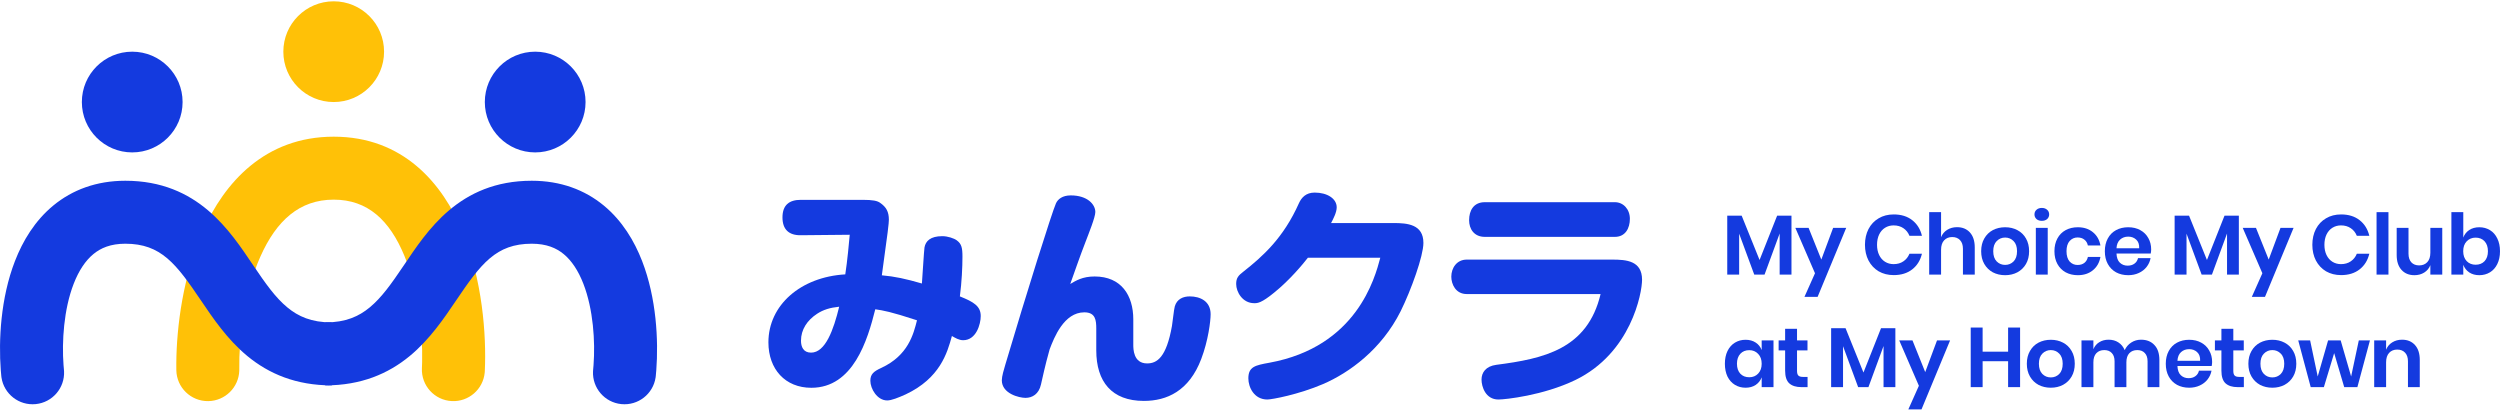 <svg width="280" height="46" viewBox="0 0 280 46" fill="none" xmlns="http://www.w3.org/2000/svg">
<ellipse cx="14.809" cy="11.429" rx="5.641" ry="5.641" fill="#143ADF"/>
<ellipse cx="59.941" cy="11.429" rx="5.641" ry="5.641" fill="#143ADF"/>
<ellipse cx="37.375" cy="5.788" rx="5.641" ry="5.641" fill="#FFC107"/>
<path d="M37.378 15.308C45.146 15.308 49.562 20.535 51.804 25.946C54.015 31.28 54.491 37.482 54.299 41.565L54.286 41.746C54.105 43.602 52.496 45.01 50.612 44.922C48.667 44.83 47.164 43.18 47.255 41.234L47.278 40.571C47.356 37.164 46.87 32.46 45.29 28.646C43.636 24.654 41.175 22.36 37.378 22.36C33.544 22.36 30.962 24.702 29.166 28.731C27.345 32.819 26.747 37.91 26.8 41.345L26.798 41.526C26.733 43.391 25.216 44.895 23.33 44.925C21.383 44.955 19.78 43.402 19.749 41.455L19.746 40.664C19.776 36.597 20.505 30.843 22.725 25.861C25.119 20.488 29.648 15.308 37.378 15.308Z" fill="#FFC107"/>
<path d="M59.558 20.244C51.392 20.244 47.8 25.922 45.224 29.727C43.835 31.78 42.748 33.326 41.4 34.437C40.2 35.427 38.731 36.111 36.443 36.111V43.163C40.439 43.163 43.478 41.863 45.886 39.878C48.147 38.014 49.769 35.593 51.064 33.68C53.858 29.552 55.54 27.296 59.558 27.296C61.209 27.296 62.313 27.781 63.134 28.458C64.011 29.181 64.762 30.293 65.341 31.788C66.452 34.654 66.673 38.254 66.476 40.887L66.432 41.401L66.418 41.581C66.326 43.445 67.711 45.072 69.588 45.26C71.466 45.448 73.146 44.128 73.426 42.284L73.448 42.103L73.505 41.46C73.757 38.139 73.529 33.397 71.917 29.239C71.044 26.988 69.695 24.728 67.619 23.016C65.486 21.258 62.78 20.244 59.558 20.244Z" fill="#143ADF"/>
<path d="M14.034 20.244C22.2 20.244 25.792 25.922 28.368 29.727C29.758 31.78 30.844 33.326 32.192 34.437C33.392 35.427 34.861 36.111 37.149 36.111V43.163C33.154 43.163 30.114 41.863 27.706 39.878C25.445 38.014 23.823 35.593 22.528 33.68C19.734 29.552 18.052 27.296 14.034 27.296C12.383 27.296 11.279 27.781 10.459 28.458C9.581 29.181 8.83 30.293 8.251 31.788C7.14 34.654 6.919 38.254 7.116 40.887L7.16 41.401L7.174 41.581C7.266 43.445 5.881 45.072 4.004 45.26C2.127 45.448 0.446 44.128 0.166 42.284L0.144 42.103L0.087 41.46C-0.165 38.139 0.063 33.397 1.675 29.239C2.548 26.988 3.897 24.728 5.973 23.016C8.107 21.258 10.812 20.244 14.034 20.244Z" fill="#143ADF"/>
<path d="M166.299 22.645H180.866C181.811 22.645 182.546 23.432 182.546 24.508C182.546 25.558 182.047 26.529 180.866 26.529H166.299C165.092 26.529 164.54 25.637 164.54 24.666C164.54 23.59 165.039 22.645 166.299 22.645ZM179.265 32.934H164.278C163.018 32.934 162.546 31.805 162.546 30.991C162.546 30.02 163.149 29.075 164.278 29.075H180.577C182.152 29.075 183.911 29.207 183.911 31.333C183.911 32.829 182.677 39.548 176.43 42.566C172.834 44.298 168.582 44.745 167.821 44.745C166.378 44.745 165.931 43.301 165.931 42.514C165.931 41.726 166.404 41.018 167.585 40.86C172.861 40.178 177.795 39.128 179.265 32.934Z" fill="#143ADF"/>
<path d="M149.081 24.981H156.063C157.611 24.981 159.422 25.112 159.422 27.212C159.422 28.655 158.058 32.461 156.876 34.85C154.724 39.154 151.102 41.753 148.189 43.013C145.433 44.194 142.441 44.745 141.942 44.745C140.446 44.745 139.816 43.354 139.816 42.383C139.816 41.07 140.577 40.913 142.178 40.624C151.942 38.839 153.989 31.149 154.593 28.866H146.483C145.932 29.574 144.462 31.359 142.703 32.776C141.26 33.957 140.84 33.957 140.472 33.957C139.16 33.957 138.451 32.697 138.451 31.805C138.451 31.149 138.687 30.86 139.239 30.44C141.47 28.682 143.753 26.634 145.485 22.75C145.774 22.12 146.273 21.569 147.244 21.569C148.661 21.569 149.711 22.251 149.711 23.222C149.711 23.774 149.344 24.482 149.081 24.981Z" fill="#143ADF"/>
<path d="M126.929 35.768V38.603C126.929 39.075 126.929 40.703 128.477 40.703C129.58 40.703 130.63 40.047 131.26 36.503C131.338 36.083 131.469 34.692 131.574 34.325C131.811 33.485 132.519 33.196 133.254 33.196C134.435 33.196 135.59 33.747 135.59 35.191C135.59 35.952 135.328 38.131 134.54 40.204C133.176 43.8 130.682 44.902 128.11 44.902C124.514 44.902 122.782 42.75 122.782 39.233V36.818C122.782 35.873 122.703 34.981 121.443 34.981C119.16 34.981 118.057 37.816 117.559 39.128C117.349 39.889 117.139 40.598 116.588 43.065C116.351 44.141 115.616 44.561 114.855 44.561C114.147 44.561 112.204 44.089 112.204 42.593C112.204 42.146 112.441 41.359 112.598 40.834C114.987 32.776 117.821 23.774 118.267 22.776C118.477 22.304 119.002 21.884 119.921 21.884C121.811 21.884 122.677 22.907 122.677 23.747C122.677 24.325 121.942 26.136 121.574 27.107C120.971 28.655 120.393 30.335 119.868 31.805C120.498 31.438 121.233 30.965 122.598 30.965C125.59 30.965 126.929 33.091 126.929 35.768Z" fill="#143ADF"/>
<path d="M95.17 26.293L89.711 26.346C88.346 26.372 87.637 25.689 87.637 24.351C87.637 22.96 88.398 22.382 89.685 22.382H96.614C97.742 22.382 98.267 22.487 98.582 22.724C99.265 23.196 99.553 23.721 99.553 24.613C99.553 24.981 99.448 25.952 98.766 30.834C100.236 30.965 101.443 31.228 103.254 31.753C103.307 31.096 103.49 28.026 103.543 27.71C103.674 27.002 104.199 26.451 105.538 26.451C106.141 26.451 106.85 26.687 107.165 26.923C107.69 27.317 107.795 27.737 107.795 28.76C107.795 29.889 107.716 31.595 107.506 33.196C109.081 33.826 109.842 34.298 109.842 35.401C109.842 36.293 109.343 38.104 107.874 38.104C107.401 38.104 106.981 37.842 106.614 37.632C106.089 39.548 105.275 42.356 101.443 44.167C100.629 44.535 99.842 44.85 99.37 44.85C98.241 44.85 97.48 43.537 97.48 42.645C97.48 41.91 97.847 41.595 98.713 41.201C101.706 39.81 102.309 37.448 102.703 35.873C99.737 34.902 98.923 34.771 98.031 34.64C97.165 38.104 95.564 43.432 90.866 43.432C87.952 43.432 86.062 41.359 86.062 38.34C86.062 34.167 89.685 31.018 94.671 30.729C94.908 29.207 95.091 27.159 95.17 26.293ZM93.989 34.351C92.965 34.456 92.204 34.692 91.522 35.138C90.393 35.873 89.711 36.923 89.711 38.157C89.711 38.839 89.973 39.495 90.839 39.495C92.441 39.495 93.359 36.949 93.989 34.351Z" fill="#143ADF"/>
<path d="M269.03 38.046C269.635 38.046 270.117 38.245 270.476 38.642C270.835 39.038 271.015 39.596 271.015 40.315V43.358H269.691V40.466C269.691 40.05 269.584 39.728 269.37 39.502C269.156 39.269 268.863 39.152 268.491 39.152C268.113 39.152 267.81 39.275 267.583 39.521C267.357 39.766 267.243 40.119 267.243 40.579V43.358H265.91V38.122H267.243V39.171C267.382 38.818 267.609 38.544 267.924 38.349C268.245 38.147 268.614 38.046 269.03 38.046Z" fill="#143ADF"/>
<path d="M265.435 38.122L264.027 43.358H262.552L261.427 39.549L260.274 43.358H258.8L257.401 38.122H258.733L259.584 42.167L260.747 38.122H262.155L263.327 42.167L264.187 38.122H265.435Z" fill="#143ADF"/>
<path d="M254.502 38.055C255.012 38.055 255.469 38.163 255.873 38.377C256.282 38.591 256.604 38.903 256.837 39.313C257.07 39.716 257.186 40.192 257.186 40.74C257.186 41.288 257.07 41.764 256.837 42.167C256.604 42.57 256.282 42.882 255.873 43.103C255.469 43.317 255.012 43.424 254.502 43.424C253.992 43.424 253.532 43.317 253.122 43.103C252.719 42.882 252.401 42.57 252.167 42.167C251.934 41.764 251.818 41.288 251.818 40.74C251.818 40.192 251.934 39.716 252.167 39.313C252.401 38.903 252.719 38.591 253.122 38.377C253.532 38.163 253.992 38.055 254.502 38.055ZM254.502 39.209C254.13 39.209 253.815 39.341 253.557 39.606C253.298 39.864 253.169 40.242 253.169 40.74C253.169 41.238 253.298 41.619 253.557 41.884C253.815 42.142 254.13 42.271 254.502 42.271C254.874 42.271 255.189 42.142 255.447 41.884C255.706 41.619 255.835 41.238 255.835 40.74C255.835 40.242 255.706 39.864 255.447 39.606C255.189 39.341 254.874 39.209 254.502 39.209Z" fill="#143ADF"/>
<path d="M251.312 42.214V43.358H250.613C250.027 43.358 249.576 43.216 249.261 42.933C248.953 42.649 248.798 42.177 248.798 41.515V39.246H248.07V38.122H248.798V36.827H250.131V38.122H251.303V39.246H250.131V41.534C250.131 41.786 250.181 41.962 250.282 42.063C250.383 42.164 250.553 42.214 250.793 42.214H251.312Z" fill="#143ADF"/>
<path d="M247.758 40.541C247.758 40.674 247.742 40.825 247.71 40.995H243.873C243.892 41.461 244.018 41.805 244.251 42.025C244.484 42.246 244.774 42.356 245.12 42.356C245.429 42.356 245.684 42.281 245.886 42.129C246.094 41.978 246.226 41.773 246.283 41.515H247.691C247.622 41.88 247.474 42.208 247.247 42.498C247.02 42.788 246.727 43.015 246.368 43.178C246.015 43.342 245.621 43.424 245.187 43.424C244.676 43.424 244.223 43.317 243.826 43.103C243.429 42.882 243.12 42.57 242.899 42.167C242.679 41.764 242.568 41.288 242.568 40.74C242.568 40.192 242.679 39.716 242.899 39.313C243.12 38.903 243.429 38.591 243.826 38.377C244.223 38.163 244.676 38.055 245.187 38.055C245.703 38.055 246.154 38.163 246.538 38.377C246.929 38.591 247.228 38.887 247.436 39.265C247.651 39.637 247.758 40.062 247.758 40.541ZM246.415 40.409C246.434 39.98 246.321 39.656 246.075 39.435C245.836 39.215 245.54 39.105 245.187 39.105C244.827 39.105 244.525 39.215 244.279 39.435C244.033 39.656 243.898 39.98 243.873 40.409H246.415Z" fill="#143ADF"/>
<path d="M239.791 38.046C240.427 38.046 240.928 38.245 241.293 38.642C241.665 39.032 241.851 39.59 241.851 40.315V43.358H240.528V40.466C240.528 40.062 240.424 39.754 240.216 39.539C240.014 39.319 239.734 39.209 239.375 39.209C239.003 39.209 238.707 39.325 238.486 39.558C238.266 39.791 238.155 40.132 238.155 40.579V43.358H236.832V40.466C236.832 40.062 236.728 39.754 236.52 39.539C236.318 39.319 236.038 39.209 235.679 39.209C235.307 39.209 235.011 39.325 234.79 39.558C234.57 39.791 234.459 40.132 234.459 40.579V43.358H233.127V38.122H234.459V39.114C234.598 38.774 234.816 38.512 235.112 38.33C235.414 38.141 235.764 38.046 236.161 38.046C236.583 38.046 236.949 38.147 237.257 38.349C237.572 38.55 237.809 38.84 237.966 39.218C238.13 38.859 238.373 38.575 238.694 38.367C239.022 38.153 239.387 38.046 239.791 38.046Z" fill="#143ADF"/>
<path d="M229.69 38.055C230.2 38.055 230.657 38.163 231.06 38.377C231.47 38.591 231.791 38.903 232.024 39.313C232.257 39.716 232.374 40.192 232.374 40.74C232.374 41.288 232.257 41.764 232.024 42.167C231.791 42.57 231.47 42.882 231.06 43.103C230.657 43.317 230.2 43.424 229.69 43.424C229.179 43.424 228.719 43.317 228.31 43.103C227.906 42.882 227.588 42.57 227.355 42.167C227.122 41.764 227.005 41.288 227.005 40.74C227.005 40.192 227.122 39.716 227.355 39.313C227.588 38.903 227.906 38.591 228.31 38.377C228.719 38.163 229.179 38.055 229.69 38.055ZM229.69 39.209C229.318 39.209 229.003 39.341 228.744 39.606C228.486 39.864 228.357 40.242 228.357 40.74C228.357 41.238 228.486 41.619 228.744 41.884C229.003 42.142 229.318 42.271 229.69 42.271C230.061 42.271 230.376 42.142 230.635 41.884C230.893 41.619 231.022 41.238 231.022 40.74C231.022 40.242 230.893 39.864 230.635 39.606C230.376 39.341 230.061 39.209 229.69 39.209Z" fill="#143ADF"/>
<path d="M226.25 36.685V43.358H224.908V40.456H222.053V43.358H220.72V36.685H222.053V39.388H224.908V36.685H226.25Z" fill="#143ADF"/>
<path d="M214.196 38.122L215.624 41.676L216.947 38.122H218.412L215.208 45.854H213.733L214.915 43.207L212.712 38.122H214.196Z" fill="#143ADF"/>
<path d="M212.281 36.761V43.358H210.957V38.755L209.265 43.358H208.112L206.42 38.774V43.358H205.087V36.761H206.704L208.708 41.723L210.674 36.761H212.281Z" fill="#143ADF"/>
<path d="M202.448 42.214V43.358H201.749C201.163 43.358 200.712 43.216 200.397 42.933C200.088 42.649 199.934 42.177 199.934 41.515V39.246H199.206V38.122H199.934V36.827H201.267V38.122H202.439V39.246H201.267V41.534C201.267 41.786 201.317 41.962 201.418 42.063C201.519 42.164 201.689 42.214 201.928 42.214H202.448Z" fill="#143ADF"/>
<path d="M195.503 38.055C195.944 38.055 196.322 38.159 196.637 38.367C196.952 38.575 197.176 38.856 197.308 39.209V38.122H198.632V43.358H197.308V42.262C197.176 42.614 196.952 42.898 196.637 43.112C196.322 43.32 195.944 43.424 195.503 43.424C195.062 43.424 194.665 43.317 194.312 43.103C193.959 42.889 193.682 42.58 193.48 42.177C193.285 41.767 193.187 41.288 193.187 40.74C193.187 40.192 193.285 39.716 193.48 39.313C193.682 38.903 193.959 38.591 194.312 38.377C194.665 38.163 195.062 38.055 195.503 38.055ZM195.919 39.218C195.503 39.218 195.169 39.353 194.917 39.624C194.665 39.895 194.539 40.267 194.539 40.74C194.539 41.212 194.665 41.584 194.917 41.855C195.169 42.12 195.503 42.252 195.919 42.252C196.322 42.252 196.653 42.117 196.911 41.846C197.176 41.569 197.308 41.2 197.308 40.74C197.308 40.273 197.176 39.905 196.911 39.634C196.653 39.357 196.322 39.218 195.919 39.218Z" fill="#143ADF"/>
<path d="M277.684 25.452C278.125 25.452 278.522 25.56 278.875 25.774C279.228 25.988 279.502 26.3 279.698 26.71C279.899 27.113 280 27.589 280 28.137C280 28.685 279.899 29.164 279.698 29.574C279.502 29.977 279.228 30.286 278.875 30.5C278.522 30.714 278.125 30.821 277.684 30.821C277.243 30.821 276.865 30.717 276.55 30.509C276.241 30.295 276.021 30.012 275.888 29.659V30.755H274.556V23.761H275.888V26.606C276.021 26.253 276.241 25.972 276.55 25.764C276.865 25.556 277.243 25.452 277.684 25.452ZM277.268 26.615C276.865 26.615 276.531 26.754 276.267 27.031C276.008 27.302 275.879 27.671 275.879 28.137C275.879 28.597 276.008 28.965 276.267 29.243C276.531 29.514 276.865 29.649 277.268 29.649C277.684 29.649 278.018 29.517 278.27 29.252C278.522 28.981 278.648 28.61 278.648 28.137C278.648 27.664 278.522 27.293 278.27 27.021C278.018 26.751 277.684 26.615 277.268 26.615Z" fill="#143ADF"/>
<path d="M273.533 25.519V30.755H272.2V29.697C272.061 30.049 271.831 30.327 271.51 30.528C271.195 30.724 270.829 30.821 270.413 30.821C269.808 30.821 269.326 30.623 268.967 30.226C268.608 29.829 268.428 29.274 268.428 28.562V25.519H269.752V28.411C269.752 28.827 269.859 29.151 270.073 29.385C270.287 29.611 270.577 29.725 270.943 29.725C271.327 29.725 271.633 29.602 271.86 29.356C272.086 29.11 272.2 28.758 272.2 28.298V25.519H273.533Z" fill="#143ADF"/>
<path d="M267.507 23.761V30.755H266.174V23.761H267.507Z" fill="#143ADF"/>
<path d="M262.206 24.016C263.037 24.016 263.727 24.23 264.276 24.659C264.824 25.087 265.186 25.67 265.363 26.407H263.964C263.819 26.048 263.592 25.764 263.283 25.556C262.981 25.349 262.615 25.244 262.187 25.244C261.834 25.244 261.516 25.333 261.232 25.509C260.948 25.686 260.728 25.938 260.57 26.265C260.413 26.593 260.334 26.977 260.334 27.419C260.334 27.853 260.413 28.235 260.57 28.562C260.728 28.89 260.948 29.142 261.232 29.319C261.516 29.495 261.834 29.583 262.187 29.583C262.615 29.583 262.981 29.479 263.283 29.271C263.592 29.063 263.819 28.78 263.964 28.421H265.363C265.186 29.158 264.824 29.741 264.276 30.169C263.727 30.598 263.037 30.812 262.206 30.812C261.569 30.812 261.005 30.67 260.514 30.387C260.028 30.097 259.65 29.693 259.379 29.177C259.115 28.66 258.982 28.074 258.982 27.419C258.982 26.757 259.115 26.168 259.379 25.651C259.65 25.134 260.028 24.734 260.514 24.451C260.999 24.161 261.563 24.016 262.206 24.016Z" fill="#143ADF"/>
<path d="M252.667 25.519L254.094 29.073L255.417 25.519H256.882L253.678 33.251H252.203L253.385 30.604L251.183 25.519H252.667Z" fill="#143ADF"/>
<path d="M250.751 24.157V30.755H249.428V26.152L247.736 30.755H246.583L244.891 26.171V30.755H243.558V24.157H245.174L247.178 29.12L249.144 24.157H250.751Z" fill="#143ADF"/>
<path d="M240.931 27.938C240.931 28.071 240.916 28.222 240.884 28.392H237.047C237.066 28.858 237.192 29.202 237.425 29.422C237.658 29.643 237.948 29.753 238.294 29.753C238.603 29.753 238.858 29.677 239.06 29.526C239.268 29.375 239.4 29.17 239.457 28.912H240.865C240.796 29.277 240.648 29.605 240.421 29.895C240.194 30.185 239.901 30.412 239.542 30.576C239.189 30.739 238.795 30.821 238.36 30.821C237.85 30.821 237.396 30.714 236.999 30.5C236.602 30.279 236.294 29.967 236.073 29.564C235.852 29.161 235.742 28.685 235.742 28.137C235.742 27.589 235.852 27.113 236.073 26.709C236.294 26.3 236.602 25.988 236.999 25.774C237.396 25.559 237.85 25.452 238.36 25.452C238.877 25.452 239.328 25.559 239.712 25.774C240.103 25.988 240.402 26.284 240.61 26.662C240.824 27.034 240.931 27.459 240.931 27.938ZM239.589 27.806C239.608 27.378 239.495 27.053 239.249 26.832C239.01 26.612 238.713 26.502 238.36 26.502C238.001 26.502 237.699 26.612 237.453 26.832C237.207 27.053 237.072 27.378 237.047 27.806H239.589Z" fill="#143ADF"/>
<path d="M232.716 25.452C233.39 25.452 233.951 25.635 234.398 26.001C234.852 26.366 235.135 26.864 235.249 27.494H233.841C233.784 27.217 233.655 26.999 233.453 26.842C233.251 26.678 232.996 26.596 232.687 26.596C232.334 26.596 232.038 26.728 231.799 26.993C231.566 27.252 231.449 27.633 231.449 28.137C231.449 28.641 231.566 29.025 231.799 29.29C232.038 29.548 232.334 29.677 232.687 29.677C232.996 29.677 233.251 29.599 233.453 29.441C233.655 29.277 233.784 29.057 233.841 28.78H235.249C235.135 29.41 234.852 29.907 234.398 30.273C233.951 30.639 233.39 30.821 232.716 30.821C232.205 30.821 231.752 30.714 231.355 30.5C230.958 30.279 230.649 29.967 230.428 29.564C230.208 29.161 230.097 28.685 230.097 28.137C230.097 27.589 230.208 27.113 230.428 26.709C230.649 26.3 230.958 25.988 231.355 25.774C231.752 25.559 232.205 25.452 232.716 25.452Z" fill="#143ADF"/>
<path d="M227.861 24.016C227.861 23.802 227.937 23.628 228.088 23.496C228.239 23.357 228.438 23.288 228.684 23.288C228.929 23.288 229.128 23.357 229.279 23.496C229.43 23.628 229.506 23.802 229.506 24.016C229.506 24.224 229.43 24.397 229.279 24.536C229.128 24.668 228.929 24.734 228.684 24.734C228.438 24.734 228.239 24.668 228.088 24.536C227.937 24.397 227.861 24.224 227.861 24.016ZM229.345 25.519V30.755H228.013V25.519H229.345Z" fill="#143ADF"/>
<path d="M224.575 25.452C225.086 25.452 225.543 25.559 225.946 25.774C226.355 25.988 226.677 26.3 226.91 26.709C227.143 27.113 227.26 27.589 227.26 28.137C227.26 28.685 227.143 29.161 226.91 29.564C226.677 29.967 226.355 30.279 225.946 30.5C225.543 30.714 225.086 30.821 224.575 30.821C224.065 30.821 223.605 30.714 223.195 30.5C222.792 30.279 222.474 29.967 222.241 29.564C222.007 29.161 221.891 28.685 221.891 28.137C221.891 27.589 222.007 27.113 222.241 26.709C222.474 26.3 222.792 25.988 223.195 25.774C223.605 25.559 224.065 25.452 224.575 25.452ZM224.575 26.606C224.204 26.606 223.888 26.738 223.63 27.003C223.372 27.261 223.243 27.639 223.243 28.137C223.243 28.635 223.372 29.016 223.63 29.28C223.888 29.539 224.204 29.668 224.575 29.668C224.947 29.668 225.262 29.539 225.521 29.28C225.779 29.016 225.908 28.635 225.908 28.137C225.908 27.639 225.779 27.261 225.521 27.003C225.262 26.738 224.947 26.606 224.575 26.606Z" fill="#143ADF"/>
<path d="M219.187 25.443C219.792 25.443 220.274 25.642 220.633 26.038C220.992 26.436 221.172 26.993 221.172 27.712V30.755H219.849V27.863C219.849 27.447 219.741 27.125 219.527 26.899C219.313 26.666 219.02 26.549 218.648 26.549C218.27 26.549 217.968 26.672 217.741 26.918C217.514 27.163 217.4 27.516 217.4 27.976V30.755H216.068V23.761H217.4V26.568C217.539 26.215 217.766 25.941 218.081 25.745C218.402 25.544 218.771 25.443 219.187 25.443Z" fill="#143ADF"/>
<path d="M212.1 24.016C212.931 24.016 213.621 24.23 214.17 24.659C214.718 25.087 215.08 25.67 215.257 26.407H213.858C213.713 26.048 213.486 25.764 213.177 25.556C212.875 25.349 212.509 25.244 212.081 25.244C211.728 25.244 211.41 25.333 211.126 25.509C210.843 25.686 210.622 25.938 210.464 26.265C210.307 26.593 210.228 26.977 210.228 27.419C210.228 27.853 210.307 28.235 210.464 28.562C210.622 28.89 210.843 29.142 211.126 29.319C211.41 29.495 211.728 29.583 212.081 29.583C212.509 29.583 212.875 29.479 213.177 29.271C213.486 29.063 213.713 28.78 213.858 28.421H215.257C215.08 29.158 214.718 29.741 214.17 30.169C213.621 30.598 212.931 30.812 212.1 30.812C211.463 30.812 210.899 30.67 210.408 30.387C209.923 30.097 209.544 29.693 209.273 29.177C209.009 28.66 208.876 28.074 208.876 27.419C208.876 26.757 209.009 26.168 209.273 25.651C209.544 25.134 209.923 24.734 210.408 24.451C210.893 24.161 211.457 24.016 212.1 24.016Z" fill="#143ADF"/>
<path d="M202.561 25.519L203.988 29.073L205.311 25.519H206.776L203.572 33.251H202.098L203.279 30.604L201.077 25.519H202.561Z" fill="#143ADF"/>
<path d="M200.645 24.157V30.755H199.321V26.152L197.63 30.755H196.476L194.784 26.171V30.755H193.452V24.157H195.068L197.072 29.12L199.038 24.157H200.645Z" fill="#143ADF"/>
</svg>
